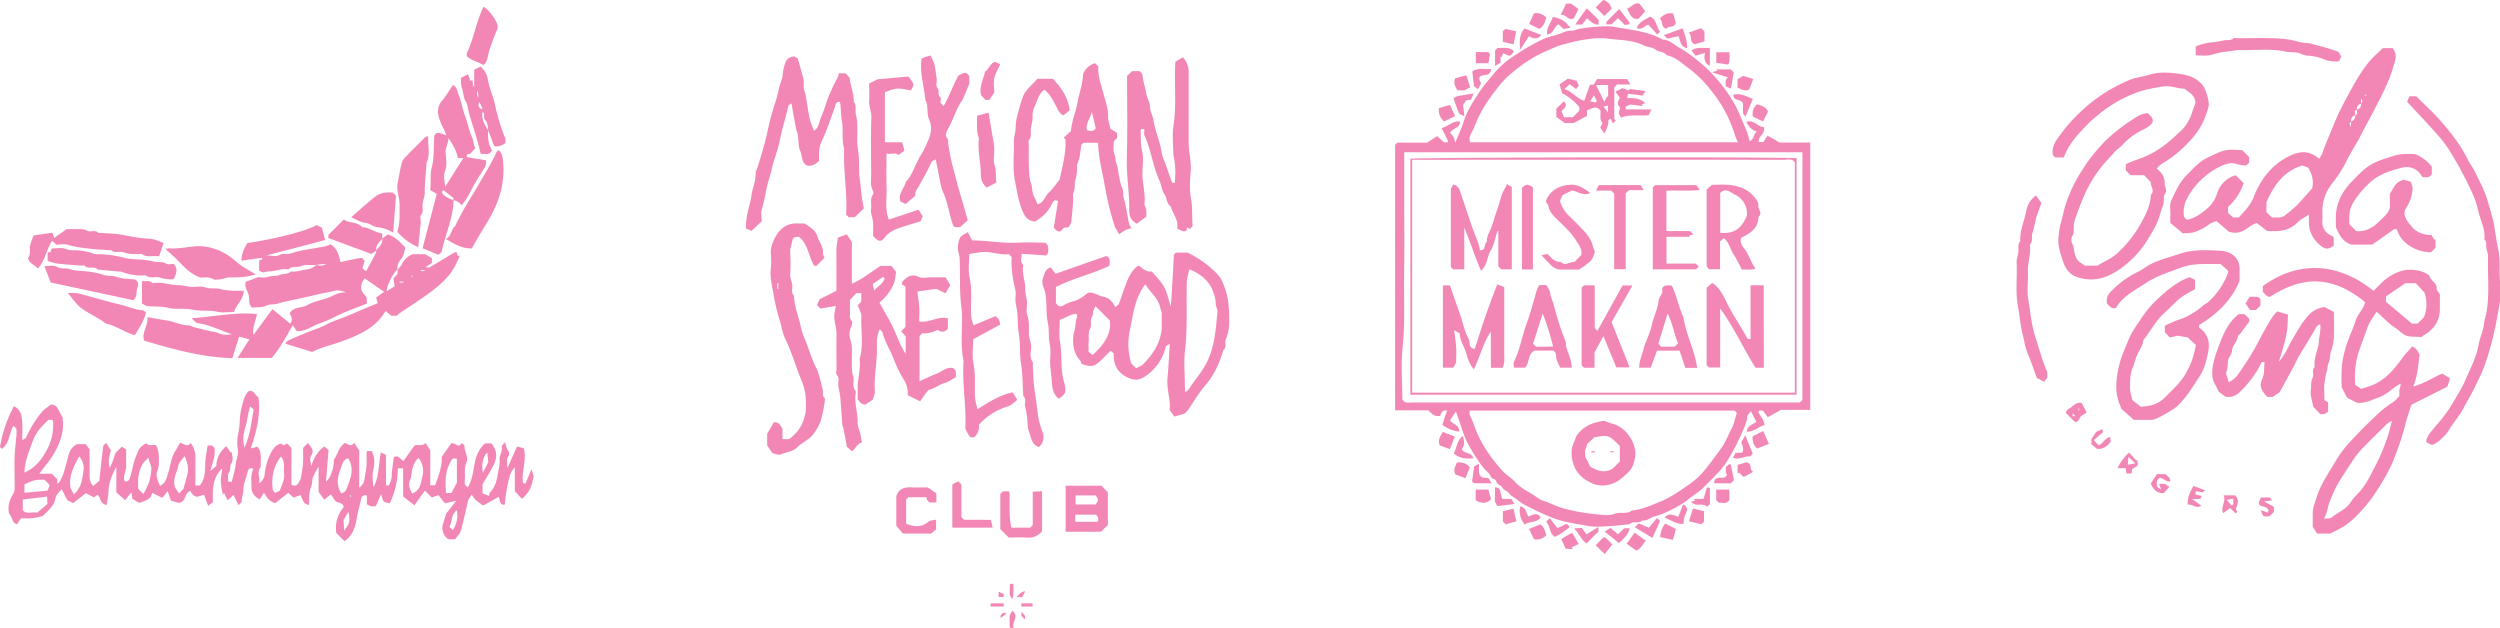 <svg width="199" height="50" fill="none" xmlns="http://www.w3.org/2000/svg"><g clip-path="url(#clip0_0_128)" fill="#F287B6"><path d="M115.884 32.755l-.459.705c.197.319.766.346.726.893a2.577 2.577 0 01-1.338-.539c.057-.18.117-.377.181-.572.064-.195.124-.342.202-.554-.424-.075-.47.195-.564.417-.424.09-.68-.185-.943-.445h-2.64V11.526l.181-.172h2.379l.784-.521.546.494h.306c0-.045.025-.088.011-.115a33.85 33.85 0 00-.507-1.022c.558-.125.898-.614 1.481-.508-.032.534-.612.505-.81.905.109.093.207.2.289.318.058.152.098.312.118.474.249-.614.517-1.157.694-1.73.232-.742.632-1.382 1.041-2.023.245-.391.517-.765.813-1.119.27-.317.526-.649.808-.953a6.626 6.626 0 011.127-.963 18.895 18.895 0 012.462-1.449c.523-.251 1.094-.306 1.614-.546a1.59 1.59 0 01.698-.153c.261.009.46-.13.702-.163.438-.061.876-.126 1.316-.153.44-.028.932-.077 1.379.007 1.308.249 2.666.341 3.866 1.015.566.013.946.446 1.394.69.463.268.903.575 1.314.918.575.447 1.103.951 1.578 1.503.594.67 1.108 1.407 1.532 2.196.307.595.529 1.215.812 1.814.122.315.218.64.287.97.4-.171.296-.588.582-.754a1.404 1.404 0 01-.835-.789c.624-.195.919.43 1.399.42.13.522-.46.714-.418 1.185h.374l.32-.5c.168.089.315.162.459.244.144.081.288.173.491.298h2.46v21.284h-2.341l-1.039.578-.389-.524h-.306c-.022.06-.063.121-.046.153.121.207.263.402.378.614.05.122.085.25.106.38-.481.132-.833.556-1.419.53.049-.491.475-.559.766-.786-.141-.273-.271-.523-.439-.851-.137.211-.288.339-.295.474-.024.525-.306.947-.484 1.415-.355.805-.775 1.58-1.254 2.318-.492.676-1.104 1.238-1.686 1.83-.38.389-.855.655-1.265.996a6.635 6.635 0 01-1.25.767 6.502 6.502 0 01-1.444.591c-.32.077-.573.38-.947.307-.277.314-.744-.008-1.021.307-.541.05-1.081.123-1.621.153-.541.03-1.14.09-1.686-.015-.637-.124-1.287-.204-1.916-.36-1.107-.272-2.112-.815-3.13-1.313a4.451 4.451 0 01-.65-.46c-.196-.144-.44-.255-.575-.443-.153-.22-.445-.247-.577-.508-.092-.187-.42-.169-.468-.491-.023-.154-.363-.14-.459-.407-.077-.218-.328-.37-.486-.564a8.638 8.638 0 01-.565-.768c-.305-.456-.584-.93-.835-1.417-.224-.46-.368-.972-.547-1.46-.092-.306-.201-.593-.322-.919zm22.464-21.431a3.521 3.521 0 01-.209-.45 10.482 10.482 0 00-1.961-3.702 9.015 9.015 0 00-1.736-1.719c-.55-.396-1.054-.92-1.775-1.054-.215-.316-.631-.24-.883-.443-.291-.234-.657-.192-.936-.335-.898-.46-1.886-.41-2.83-.542-.747-.104-1.544.013-2.298.146-.436.077-.876.214-1.317.32-.442.105-.838.319-1.249.49-1.2.496-2.231 1.25-3.191 2.102a7.747 7.747 0 00-.829.952 11.933 11.933 0 00-1.414 2.175c-.215.425-.354.878-.581 1.292-.133.243-.225.485-.107.768h21.316zm-.265 21.358h-21.096a1.052 1.052 0 000 .307c.088.244.218.472.299.718.472 1.43 1.298 2.634 2.269 3.731.306.35.746.586 1.057.936.46.508 1.063.767 1.604 1.127.186.147.393.268.613.357.521.153.996.427 1.523.58.882.248 1.785.413 2.698.494.481.048 1.022.141 1.439-.026.476-.19 1 .064 1.417-.272.82-.08 1.55-.417 2.298-.727.807-.333 1.506-.824 2.206-1.32a6.145 6.145 0 001.122-.977c.524-.614.99-1.267 1.468-1.915.341-.46.533-1.006.804-1.507.21-.388.294-.843.45-1.313l-.171-.193zm5.391-20.56h-31.696v3.697c0 1.969.029 3.937-.009 5.904-.038 1.968.09 3.892-.115 5.843-.153 1.412-.029 2.851-.029 4.212.194.353.473.26.715.26h30.923l.211-.21V12.12zM27.425 43.082l-.654-.656a2.504 2.504 0 01.6-2.07c-.11-.383-.485-.308-.695-.489-.101-.153-.204-.317-.332-.518l-.541.426-.441-.614v-2.014a6.115 6.115 0 00-.442.824c-.092.271-.064.587-.173.85-.177.43-.124.873-.153 1.4-.164-.088-.314-.12-.38-.214a4.2 4.2 0 01-.293-.6l-.562.2-.414-.378-1.035.818c-.46-.13-.682-.438-.898-.827l-.339.53c-.416-.217-.677-.533-.663-1.032.012-.46-.084-.942.164-1.381-.29-.173-.424.035-.46.209-.105.494-.335.95-.345 1.48 0 .296-.153.614-.12.92l-.269.27-.386-.818c-.153.13-.266.236-.47.42l-.29-.565-.1.103a7.266 7.266 0 01-.163-1.074c0-.324.104-.649.105-.986-.775.74-.755 1.687-.726 2.665l-.377.307-.332-.887-.556.166a.719.719 0 01-.53-.468c-.501.138-.288.816-.898.954l-.648-.174-.265-.767-.426.542-.803-.405c-.106.574-.602.626-1.019.809l-.556-.324-.08-.533-.5.64-.7-.634v-2.014c-.384.692-.614 1.3-.626 2.007 0 .307-.118.657-.133 1.017-.521-.064-.469-.546-.728-.815l-.308.204-.631-.328-1.011.789-.468-.234-.452-.885c-.174.24-.436.444-.475.684-.091.57-.46.909-.833 1.27-.054.055-.107.11-.192.193a6.74 6.74 0 01-.798.171c-.31.02-.62.022-.931.008l-.325.48c-.428-.12-.359-.613-.613-.827-.153-.57.01-1.086.287-1.554a.866.866 0 00.14-.482v-.69c0-.614-.02-1.228 0-1.841.024-.568.1-1.134.145-1.702.015-.176 0-.353 0-.508l-.23-.24c-.376.582-.287 1.394-.929 1.84l-.153-.153a10.91 10.91 0 011.108-3.245c.528.242.613.71.656 1.163.046.476.01.96.01 1.547.153-.103.268-.139.307-.21a8.414 8.414 0 011.24-2.015c.19-.236.47-.4.725-.614.645 0 .625.646.952 1.016a1.93 1.93 0 000 .265c.153 1.243-.569 2.567-1.278 3.46-.19.238-.374.48-.596.767h1.005l.432.433v.356c.066-.038.112-.052.135-.083.346-.472.444-1.043.605-1.588.075-.252.121-.512.212-.756a1.227 1.227 0 01.62-.72h.696l.306.414c0 .573.008 1.286 0 1.995 0 .325.015.63.291.92l.484-.412c.101-.928.196-1.832.307-2.736.01-.083.116-.153.225-.29l.397.614a5.642 5.642 0 00-.163.674c-.026.239-.002.48.07.71.073-.166.154-.328.214-.497.076-.2.14-.404.239-.697l.507-.492.343.225c0 .448-.023.884 0 1.314.023.43-.319.793-.107 1.227.25.044.34-.109.409-.307.178-.518.234-1.074.437-1.583.306-.768.272-.781.865-1.157.212.284.523.083.78.17.227.45.235.942.213 1.436 0 .22-.044.436-.127.639-.153.363.072.755.213 1.156.484-.216.545-.687.679-1.101.185-.588.22-1.228.596-1.748.067-.095.107-.212.165-.307.058-.095.13-.218.172-.285.349.13.588.37.842.03.236.31.366.686.371 1.075v2.301h.355c.399-.497.417-1.05.423-1.623 0-.513.123-1.022.193-1.56h.354l.198.197c.087.602-.153 1.146-.332 1.828a3.86 3.86 0 00.479-.416c0-.632.306-1.105.783-1.553l.375.533.083-.08c0 .307.12.706-.03.896-.198.255-.027.532-.217.767-.12.153-.046.46-.058.703l.291.017c.104-.447.262-.903.307-1.37.035-.393.232-.75.179-1.164a3.294 3.294 0 01.01-1.22c.08-.358.125-.724.137-1.092.015-.366.067-.729.153-1.085.123-.43.18-.894.543-1.27.413-.154.524.32.793.474.184 1.413-.153 2.736-.613 4.066l.546-.126c.386.505.213 1.074.253 1.605-.342.407-.037.869-.134 1.304a.97.97 0 00.45-.767 4.57 4.57 0 01.307-1.249c.212-.47.402-1.002 1.007-1.155l.17.153.29-.153.352.353v2.938c.522.236.564-.242.737-.46.064-.43.153-.84.18-1.252.028-.413.008-.818.008-1.228l.395-.396c.187.32.555.548.238 1.03-.126.19-.02.535.024.816.192-.613.46-1.158 1.04-1.563l.33.285-.204 2.513c.324-.294.348-.46.492-.847a2.66 2.66 0 00.136-.894c.331-.46.393-1.043.895-1.34.24.13.478.307.734 0l.39.614v2.95a1.002 1.002 0 00.434-.75c.043-.337.121-.672.146-1.01.024-.34 0-.716.008-1.075 0-.02.023-.04.046-.081h.352c.277.494.248.999.122 1.551-.095.424-.018.887.024 1.338.46-.853.404-1.813.583-2.783l.414.212v2.408l.204.016c.159-.24.247-.52.255-.807.016-.488.108-.973.165-1.447.357-.201.493.141.766.307l.873-1.228c.334-.118.646.082.88-.218l.384.585v2.79h.387c.249-.726.561-1.438.52-2.253.26-.373.525-.75.766-1.099.326-.046.585.46.826-.018.095.095.233.17.228.24-.023.45.346.888.153 1.308-.22.473-.083.938-.135 1.403a2.95 2.95 0 000 .346l.229.247c.364-.569.427-1.216.545-1.853.118-.637.334-1.215.84-1.659h.505c.472.568.477 1.172.153 1.783-.263.506-.576.988-.858 1.467v.724l.517.218c.035-.133.032-.24.084-.293.42-.42.527-.95.624-1.511.062-.364.16-.718.134-1.091-.024-.349.25-.645.167-1.013-.018-.081.126-.198.253-.382.092.262.12.485.235.644.167.229.108.369-.017.596-.095.17-.019.437-.019.833l.767-1.722.542.143c.246.976-.204 1.853-.068 2.762l.197.052c.153-.359.29-.706.474-1.154l.183.553c-.17.862-.336 1.291-.942 1.81l-.561-.614v-1.89c-.43.436-.469.947-.582 1.406a14.95 14.95 0 00-.221 1.566c-.438.035-.357-.356-.477-.627l-1.24.69c-.365-.252-.698-.46-.909-.873l-.276.431c-.222.933-.383 1.71-.602 2.472-.07.242-.293.442-.444.658h-.51c-.37-.153-.613-.767-.46-1.227.09-.272.173-.545.262-.827l.8-1.015-.904.203-.521-.649-.529.186-.548-.547-.83 1.166-.9-.7v-2.233h-.427a6.3 6.3 0 01-.644 2.79c-.193-.067-.383-.077-.478-.179-.095-.101-.12-.307-.208-.56l-.416.958c-.396.024-.396.024-.713-.154v-.707c-.307-.057-.419.09-.46.307-.098.47-.251.92-.325 1.404-.115.744-.319 1.47-.993 1.938zM1.943 37.62c.993-.439 1.506-1.228 1.922-2.08a4.11 4.11 0 00.358-1.995c0-.042-.047-.082-.073-.122h-.307c-.974.973-1.072 1.116-1.665 2.902-.136.42-.215.855-.235 1.295zm34.091-1.12c-.613.84-.605 1.781-.528 2.742h.424l.44-.821v-1.878c0-.016-.037-.031-.05-.043h-.286zm-24.62 2.823a7.98 7.98 0 00.46-.956 6.1 6.1 0 00.166-.93c.061-.356-.195-.623-.204-.985-.66.46-.905 1.228-.836 2.455l.415.416zm-9.6.437v.847c.306.378.745.098 1.138.206l.824-.694-.028-.587-1.935.228zm30.997-.482c.674-.23.677-.854.803-1.327a1.641 1.641 0 00-.289-1.486c-.26.164-.346.434-.452.7-.128.32-.08.688-.211.986-.196.44-.055.77.149 1.127zm-18.214-.356c.129-.469.267-.877.346-1.297.08-.421-.049-.869-.239-1.319-.18.254-.45.471-.5.73-.106.565-.485 1.084-.277 1.75l.322.492.348-.356zm-8.716.43c.613-.543.67-1.24.766-1.873a1.407 1.407 0 00-.345-1.151c-.435.81-.86 1.605-.683 2.52l.262.504zm21.826-2.872c-.427.101-.48.541-.594.833-.245.63-.377 1.306.055 1.962.427-.102.48-.541.593-.834.247-.628.377-1.31-.054-1.961zm-5.431 2.575c.153-.452.383-.854.338-1.332-.044-.48.106-.955-.25-1.381-.64.828-.767 1.741-.653 2.662l.182.238.383-.188zm-18.74-.87c-.765 0-.765 0-1.588.368v.672l1.839-.17.171-.447-.421-.424zm16.383-5.831c-.18.51-.212 1.036-.353 1.534-.154.53-.294 1.093-.103 1.739.46-1.025.55-2.055.725-3.03l-.268-.243zm16.443 8.264c-.48.37-.35.92-.585 1.315l.266.267a2.105 2.105 0 00.319-1.582zm-8.617.124l-.396.642.043.857c.47-.635.47-.635.354-1.499zm11.12-3.946l-.067-.737-.077.013c-.315.45-.393.953-.281 1.56l.425-.836zm-10.942 2.616h-.052v.153h.052v-.153zm3.727-17.951a2.23 2.23 0 00.34-.428 1.52 1.52 0 01.878-.8h.968l.543.321v.38l-.5.32c.153.028.24.075.287.047.657-.386 1.308-.785 1.964-1.18a1.2 1.2 0 01.202-.06l.133.334.154-.057-.331.704c-.423.876-1.122 1.522-1.868 2.096-.86.658-1.785 1.228-2.68 1.841a1.074 1.074 0 00-.153.154h-.446l-.436-.376c-.187.255-.327.48-.501.673-.785.872-1.825 1.305-2.894 1.704-.819.306-1.686.484-2.46.882l-2.144-.661c.08-.099.122-.19.191-.223.487-.244.994-.437 1.494-.649.5-.212 1.04-.36 1.506-.614.697-.373 1.454-.566 2.162-.89.665-.306 1.348-.569 2.01-.847l-.133-.446.64-.46-1.547-1.064c-.39.494-.38.944.023 1.337.205.2.133.414.153.669-.613.238-1.226.46-1.839.724-.613.264-1.225.614-1.877.83-.65.216-1.169.694-1.878.63l-.306-.469c-.529.933-1.02 1.841-1.673 2.608h-2.725c.328-.512.627-.98.944-1.479l-.816-.218-.54 1.717c-2.47-.076-4.76-.727-7.023-1.397-.219-.683.354-1.186.253-1.87.552.094 1.046.186 1.544.263.593.09 1.14.387 1.758.39.132 0 .26.107.397.143.415.108.833.208 1.25.306.233.057.488.063.698.165.338.15.716.18 1.073.086-.91-.287-1.756-.758-2.723-.875-.13-.015-.24-.19-.48-.393 1.83-.118 3.479-.51 5.217-.328-.1.534-.38 1.04-.287 1.66l1.512-2.055 1.421 1.162c.244-.322.068-.58-.052-.829.328-.547.961-.394 1.415-.655.453-.26 1.015-.379 1.532-.541.516-.163.919-.524 1.604-.46-.418-.139-.697-.206-.94-.145-.513.132-1.04.204-1.548.336-.394.103-.793.175-1.188.27-.605.144-1.226.236-1.817.422-.306.094-.613.017-.927.169-.314.152-.712.107-1.11.153-.342-.245-.178-.689-.29-1.044-.103-.334-.351-.65-.222-1.009l.976-.375c.153 0 .505.08.798-.022.319-.112.666-.032.927-.153.29-.14.652-.008.88-.283.43.07.827-.1 1.24-.153.294-.037.434-.079.825-.365a.879.879 0 00.752-.057c-.252-.01-.505.01-.753.057-.409.056-.868-.062-1.211.089-.344.15-.757-.031-1.036.274-.53-.101-1.024.154-1.546.154-.156.016-.31.048-.46.095l-.33-.154v-.807l.275-.112c-.027-.035-.056-.096-.076-.093-.52.067-1.038.142-1.595.222-.02-.503.193-.971.472-1.41 1.259-.153 4.616-.867 5.492-1.43l.438.218c.065.256.144.58.242.971-1.565.436-3.107.82-4.645 1.228.378 0 .752.153 1.142-.086.153-.09.4 0 .599-.03.186-.04.37-.091.55-.154.793-.212 1.613-.292 2.413-.46.13-.04.255-.09.375-.154.525.307.671.828.794 1.42.285-.065.56-.131.84-.188.278-.057.57-.106.868-.153l.216.25-.176.584.262.21a.135.135 0 00.076-.053c.24-.438.48-.875.71-1.317a1.04 1.04 0 00.058-.282c.218-.275.54-.496.46-.92l.438-.324c.585.124.963.586 1.406 1.02-.058.327-.108.666-.35.962a.994.994 0 00-.222.368c-.047.138-.063.284-.047.428-.393.36-.847 1.25-.855 1.733l.632-.395c-.034-.23-.068-.46-.097-.644l.32-.307.011-.376zm2.145.115V21.5h-.306v.077h.306zm-1.992.844v.077h.307v-.077h-.307zm.97-.345h.052v-.154h-.052v.154zm51.582 3.385c0 .6-.08 1.172.018 1.713.141.775.089 1.547.153 2.317.034.335.097.667.187.992.184.705.143.865-.432 1.256-.401-.307-.513-.746-.544-1.227-.032-.517-.118-1.031-.144-1.549-.026-.517.08-1.04-.027-1.534-.126-.572-.034-1.155-.154-1.7-.131-.6-.092-1.19-.136-1.783a3.495 3.495 0 00-.2-1.065.992.992 0 01-.044-.78c.12-.306.154-.688.613-.817.108.153.229.314.373.51l4.038-1.414c.339.13.291.428.252.78-1.38.652-2.898.99-4.257 1.688v1.284c.153.207.307.353.613.172a2.95 2.95 0 01.781-.324c.442-.112.777-.378 1.156-.672.415-.1.776.22 1.196.307.46.084.766.368.969.836.125-.109.257-.17.297-.27.18-.46.328-.938.5-1.402.23-.614.46-1.228 1.053-1.644.322.189.582.531 1.073.48.314.383.706.752.959 1.2.253.448.33.933.54 1.565.03-.294.047-.426.054-.56.07-1.177.135-2.353.203-3.552l.16-.162h.92a8.173 8.173 0 012.385 1.724c.339.37.487.803.645 1.27.276.822.28 1.647.294 2.488.007.489-.086.974-.272 1.425-.112.275.11.614-.195.84-.306 1.043-.732 2.01-1.462 2.85-.519.599-.919 1.305-1.37 1.957a1.776 1.776 0 01-.261.265l-.812.236-.374-.527c.104-.758-.253-1.63-.169-2.538.08-.866.118-1.734.184-2.728-.176.12-.306.153-.325.227a3.851 3.851 0 01-1.783 2.455c-.515.307-1.028.153-1.497-.134-.65-.406-.896-1.026-.864-1.784l-.227-.206a.592.592 0 00-.098.07c-.217.216-.433.435-.65.65-.556.55-.828.604-1.588.314a.683.683 0 00-.094-.251c-.527-.571-.625-1.27-.55-1.995.027-.256.143-.505.154-.782a5.28 5.28 0 01.14-.781c0-.042-.026-.09-.053-.17-.498.03-.873.337-1.328.48zm9.99 5.767c.096-.068.187-.144.272-.225.075-.094.131-.201.199-.307.341-.497.728-.958 1.043-1.48.82-1.365.906-2.884 1.05-4.397.018-.202-.141-.419-.134-.624a2.4 2.4 0 00-.167-.857c-.306-.97-1.023-1.52-1.932-1.904-.078.358-.193.662-.202.968-.056 1.819.063 3.639-.142 5.46-.106.933-.02 1.889-.017 2.834 0 .145.015.299.03.532zm-3.906-1.909c.191-.115.433-.198.591-.362.866-.897 1.497-1.91 1.446-3.222-.01-.28.011-.561-.007-.84a3.707 3.707 0 00-.117-.409c-.14-.767-.801-1.184-1.18-1.864-.85 1.11-.972 2.403-1.225 3.627a5.137 5.137 0 00.11 2.69l.382.38zm-3.786-1.312l.33.248c.873-.804 1.498-1.671 1.361-2.733l-1.147-1.15c-.03.067-.082.185-.132.308-.106.115-.028.37-.123.506-.217.307-.01.678-.153.93-.202.346-.098.68-.129 1.019-.027.273-.007.555-.007.872zm105.443 2.762c.942-.271 1.567-.72 2.298-1.032l.625.376-.193.633a.233.233 0 01-.054.052l-2.831 1.424c-.153.522-.357 1.06-.484 1.61-.214.827-.48 1.639-.797 2.432-.092.268-.198.53-.317.787a17.8 17.8 0 01-1.67 2.762c-.349.456-.728.887-1.135 1.292a5.78 5.78 0 01-.911.756c-.335.223-.71.385-1.15.614h-1.03c-.066-.098-.164-.249-.352-.535v-1.093c0-.43.175-.84.306-1.255.33-1.088 1.008-1.995 1.555-2.957a9.132 9.132 0 011.258-1.623 35.507 35.507 0 012.003-2.006 7.27 7.27 0 011.268-.99c.192-.114.33-.318.511-.498a3.114 3.114 0 010-.51 3.24 3.24 0 00.111-.475c-.612.298-1.051.838-1.685 1.074-.613.223-1.195.533-1.817.451l-.781-.403a95.031 95.031 0 01-.423-.818 16.146 16.146 0 01.012-1.732 9.055 9.055 0 01.55-2.148c.172-.46.382-.921.53-1.394.132-.42.443-.784.662-1.18a1.55 1.55 0 00.103-.333c-2.515-2.065-4.886-2.165-7.535-.435-.322.06-.409-.249-.604-.38v-.461c2.56-1.872 5.733-2.09 8.816.377l.649-.649a3.839 3.839 0 011.533-.92c.72-.241 1.788-.072 2.281.38.052.404.599.525.556 1.004-.012.135.153.287.26.46v1.105c.017 1.015-.481 1.712-1.339 2.192a.877.877 0 00-.127.125c-.321-.068-.662-.017-1.014-.077-.46-.08-.7-.436-1.034-.65-.541-.344-.987-.838-1.532-1.316-.253.442-.579.852-.74 1.318-.664 1.926-1.073 2.509-.958 4.507l.483.327.395-.128c.135-.044.27-.087.403-.138 1.114-.422 1.839-1.298 2.497-2.225.235-.334.521-.581.748-.876.398.11.481.46.602.63-.11.83-.136 1.629-.502 2.55zm-7.111 10.521c.276-.038.495 0 .613-.096.47-.392 1.072-.614 1.449-1.123.161-.245.343-.475.543-.69.775-.728 1.167-1.704 1.645-2.608.323-.654.598-1.331.823-2.025.129-.368.208-.755.34-1.243a2.223 2.223 0 00-.383.223c-.613.613-1.235 1.215-1.839 1.84a6.578 6.578 0 00-.853 1.023c-.446.707-.942 1.388-1.336 2.122-.205.379-.374.813-.545 1.227-.172.414-.173.875-.457 1.35zm4.937-17.266l2.065 1.734h.459l.494-.5c.262-.63.276-1.336.04-1.976l-.681-.74h-.827l-1.549 1.053-.001.43zm-5.318-11.389c.098-.13.182-.27.251-.416.21-.655.501-1.277.751-1.913.321-.814.691-1.608 1.108-2.377.533-.985 1.061-1.995 1.754-2.875.341-.44.784-.803 1.199-1.219h.786c.46.556.154 1.122 0 1.657-.354 1.183-.957 2.264-1.513 3.36-.307.59-.639 1.173-.935 1.762-.384.767-.866 1.473-1.239 2.243-.318.62-.697 1.208-1.13 1.754a3.504 3.504 0 00-.775 2.366c.01.153.01.307 0 .46-.055.636.183 1.096.779 1.354.044.02.073.07.125.122v.648c-.386.276-.654.307-.993.037-.576-.46-.956-1.045-.982-1.814v-.696c-.354.233-.669.372-.89.601-.561.585-1.245.743-2.012.704h-.415l-.835-.641c-.672.186-1.133 1.043-2.223.692l-.99-.852c-.182.082-.433.135-.603.283a3.673 3.673 0 01-1.073.572c-.289.117-.631.097-.979.141l-1.014-.84c0-.217-.014-.396 0-.573.04-.42-.101-.851.097-1.263.346-.716.657-1.448 1.245-2.014.501-.482.944-1.036 1.595-1.334.472-.215.936-.48 1.434-.595.437-.1.919-.02 1.35-.02l.553.554v.446l-.165.168c-.043.02-.089.061-.128.056a3.006 3.006 0 01-.715-.12c-.405-.153-.867 0-1.276.19a5.913 5.913 0 00-2.47 2.232c-.365.565-.538 1.137-.42 1.801l.23.217c.591-.096 1.059-.451 1.501-.806.427-.334.743-.79.904-1.307a2.13 2.13 0 011.47-1.43l.639.635a4.489 4.489 0 01-1.246 1.884v.479l.403.364h.446c.439-.488.919-.932 1.192-1.624.565-1.459 1.487-2.656 2.977-3.332.781-.353 1.48-.355 2.232.279zm3.013-3.908c.243-.06.331-.223.325-.483.143-.178.143-.178 0-.433.004.154-.002.307-.018.46a.381.381 0 00-.254.163.388.388 0 00-.053.297c-.295.073-.095.307-.153.46-.242.06-.331.223-.325.484-.142.178-.142.178 0 .431a3.539 3.539 0 01.019-.46.381.381 0 00.253-.163.373.373 0 00.053-.297c.296-.07.095-.309.153-.46zm-6.774 8.592c.372-.015.755.063 1.072-.2.316-.24.619-.496.907-.768.45-.46.866-.959 1.226-1.36.153-.671-.042-1.165-.321-1.643l-.459-.175c-1.517.471-2.269 1.604-2.858 2.916v.796l.433.434zm7.541-9.718v-.051h-.154v.052l.154-.001zM66.528 24.352l-1.216.21-.28-.28.212-.461 1.338-.675V21.02c0-.409-.016-.818 0-1.228.014-.287.075-.572.116-.877l.708-.261.404.613v3.32c.85-.363 1.497-.932 2.276-1.417h.874l.373.476c-.054.268-.066.673-.22 1.014a3.933 3.933 0 01-1.112 1.428c.371.67.766 1.308 1.088 1.984.322.677.535 1.367.996 2.096.022-.523 0-.948.014-1.38l-.363-.417.34-.355v-3.192l-.296-.203c.02-.1.014-.162.043-.191.37-.389.736-.675 1.342-.38.268.133.653.024.985.024h1.116l.378.614-.383.655-.73-.352-1.513.215c.048.364.12.767.153 1.166.034.4 0 .806 0 1.21.81.154 1.493-.46 2.282-.235v.816c-.26.307-.541.29-.819.092a2.2 2.2 0 01-1.225.273l-.215.215v3.604c.46-.203.886-.42 1.335-.59.449-.168.801-.569 1.339-.46l.217.218v.513c-.286.153-.583.377-.919.472-.417.12-.746.41-1.169.516-.142.035-.251.236-.36.374-.133.172-.25.356-.39.559-.353-.177-.672-.333-.996-.494a1.882 1.882 0 00-.27-1.166 10.416 10.416 0 01-.872-1.782c-.265-.682-.679-1.302-.852-2.025-.023-.1-.142-.177-.225-.272-.267.511-.233 1.033-.227 1.552.012 1.13-.25 2.249-.165 3.386.017.224-.115.46-.172.667l-.568.384c-.35.037-.448-.24-.627-.39v-1.005c.01-.749.256-1.48.153-2.237.328-1.117.09-2.258.138-3.388.011-.264-.167-.535-.285-.876l.28-.293v-.674h-.398l-.5.54c0 .317-.008.674 0 1.03 0 .218-.057.434.134.642.075.082.022.35-.05.494a1.344 1.344 0 00-.045 1.021c.067.208.102.425.106.643.017.307 0 .614 0 .921.017.423-.032.873.095 1.266s-.12.858.204 1.218c.038.043.015.154 0 .226-.115.782.191 1.534.167 2.313-.01.275.131.554.194.834.054.236.094.475.146.742-.397.095-.492.46-.792.7l-.408-.362c-.106-.565-.194-1.044-.288-1.52-.012-.068-.069-.13-.073-.197-.057-.72-.097-1.44-.161-2.159-.028-.307-.095-.623-.153-.934-.059-.312.131-.646-.141-.944-.076-.083-.011-.296-.011-.45 0-.92-.014-1.84 0-2.762.012-.575-.256-1.12-.153-1.7.023-.155.06-.311.096-.547zm3.89-2.199l-.124-.114-.824.57.11.512c.342-.374.728-.552.838-.968zm101.262-8.744c.381.339.669.686.626 1.227-.021.261.258.479.014.81-.162.221 0 .6-.153.93a7.164 7.164 0 00-.262.809c-.212.721-.613 1.338-.997 1.964a7.767 7.767 0 01-1.793 1.994 5.908 5.908 0 01-1.407.849 3.287 3.287 0 01-2.425.04c-.603-.212-.919-.75-1.091-1.292-.197-.614-.427-1.257-.328-1.936a7.46 7.46 0 01.161-1.008c.183-.614.29-1.251.517-1.855.308-.849.713-1.658 1.207-2.413a13.627 13.627 0 011.992-2.467 15.283 15.283 0 012.518-1.867c.198-.12.46-.14.675-.203.186.218.459.318.424.694-.153.364-.568.523-.919.715a5.169 5.169 0 00-1.457 1.095c-.2.23-.46.384-.667.614-.174.203-.372.408-.561.614a10.26 10.26 0 00-1.763 2.642 23.633 23.633 0 00-.887 2.315c-.025.149-.034.3-.029.45-.028.215.052.428-.121.646a.662.662 0 00-.017.588c.236.46.098 1.017.561 1.465l.459.32h1.011c.417-.293.872-.46 1.266-.742a7.074 7.074 0 001.146-1.13 9.069 9.069 0 001.103-1.621c.368-.674.703-1.363.722-2.148.367-.342-.057-.683 0-1.005l-.532-.557h-1.072l-.385-.378v-.494c.273-.133.554-.252.84-.354a7.279 7.279 0 002.327-1.235c.391-.31.763-.64 1.117-.992.157-.13.3-.277.427-.437a3.78 3.78 0 00.483-.871c.098-.292.191-.582.306-.87.127-.307-.119-.748-.459-.972-.123-.08-.236-.178-.373-.282-.563-.008-1.13-.28-1.734-.176-.732.124-1.459.242-2.16.517-.869.33-1.689.775-2.439 1.324-.118.087-.244.163-.351.26-.294.266-.63.504-.895.776-.794.814-1.618 1.63-2.024 2.772h-.683l-.19-.19c-.136-.767.358-1.289.744-1.823.406-.541.856-1.047 1.347-1.513a12.818 12.818 0 014.031-2.651c.478-.203 1.022-.238 1.52-.399.688-.224 1.397-.204 2.081-.126.807.092 1.637.238 2.204.958.265.339.563 1.33.46 1.718-.345 1.249-.777 1.995-1.675 2.915a8.903 8.903 0 01-2.065 1.627 2.14 2.14 0 00-.375.359zM82.57 6.27h1.249c.628.698 1.207 1.452 1.325 2.52l-.493.387a.35.35 0 01-.13-.057c-.24-.187-.345-.46-.481-.72-.235-.444-.46-.905-.906-1.256-.46.325-.555.848-.75 1.286-.137.26-.203.553-.192.848.027.307-.09.614-.135.932-.044.317.096.646-.153.942-.063.075-.01.247-.01.376 0 .51-.02 1.023 0 1.534.02.51.011 1.063.177 1.534.13.369.06.768.273 1.113.095.177.174.363.235.555.521-.107.589-.643.906-.93.317-.287.57-.682.87-1.057.2-1.01.503-2.05.46-3.14 0-.059-.084-.117-.141-.19.196-.18.401-.365.574-.521.063-.83.399-1.534.529-2.302.123-.728.417-1.433.432-2.217a1.472 1.472 0 01.948-.879c.066.06.154.141.273.246-.069.722.198 1.4.383 2.105.164.626.408 1.243.39 1.918 0 .307.117.613.19.952l.53.338v.388l-.258.26c0 .306-.08.667.027.952.052.187.088.377.108.57.037.185.113.365.153.55.107.591.162 1.188.412 1.748.077.172.022.398.055.592.034.195.109.365.146.553.109.543.2 1.092.315 1.635.05.118.116.228.198.326a4.017 4.017 0 00-.515.164 4.193 4.193 0 00-.478.327l-.334-.573a23.294 23.294 0 01-.81-3.28c-.189-1.126-.513-2.242-.532-3.431h-1.169l-.176.167c-.064.53-.098 1.062-.322 1.558a.616.616 0 00-.01.225c.008.344-.037.687-.135 1.016-.1.307.012.677-.153 1.011-.083.163 0 .404-.017.614a44.8 44.8 0 01-.154 1.7 1.468 1.468 0 01-.203.41c-.13.084-.356-.045-.506.185-.187.286-.427.195-.682-.133.104-.655.22-1.392.336-2.105-.273-.183-.392.04-.46.153a3.18 3.18 0 01-.718 1.003 7.468 7.468 0 01-.633.46c-.766-.053-.92-.613-1.105-1.073-.26-.674-.36-1.392-.502-2.1-.213-1.064-.075-2.114-.098-3.166-.008-.347.13-.714.139-1.086.005-.367.056-.732.153-1.085.133-.46.24-.92.406-1.364.227-.64.757-.98 1.17-1.487zm4.656 3.944L86.911 8.9c-.105.514-.524.93-.39 1.466.252.069.501.131.705-.15zm83.181 22.161a5.91 5.91 0 00.822-.11 2.325 2.325 0 001.11-.642c.527-.537 1.093-1.04 1.514-1.672.318-.5.566-1.042.737-1.61.082-.292.149-.588.199-.887l-.656-.6-.813-.132-.613.143-.386-.431v-.503c.338-.177.687-.33 1.045-.46a5.332 5.332 0 001.981-1.138c.144-.125.335-.2.472-.331a5.965 5.965 0 001.532-2.276.62.62 0 000-.182l-.598-.531c-1.012.03-2.103-.104-3.167.298-.951.36-1.922.653-2.783 1.227-.861.574-1.863 1.051-2.369 1.978-.397.101-.518-.169-.716-.34a1.017 1.017 0 01.324-.982 7.402 7.402 0 012.18-1.576c.252-.141.496-.295.732-.46.788-.461 1.669-.656 2.521-.946 1.072-.367 2.166-.316 3.246-.255.558.031 1.171.253 1.449.875.051.135.083.276.097.419a1.24 1.24 0 010 .228v.892c-.676 1.583-1.788 2.636-3.23 3.503.039-.058.016-.039.014-.019v.23c.67.43.86 1.117.74 1.811-.119.694-.293 1.432-.714 2.08-.533.819-1.04 1.65-1.746 2.336-.249.242-1.49.968-1.848 1.074a1.34 1.34 0 01-.368.035h-1.259l-.995-.879c-.114-.307-.19-.485-.243-.667-.279-.921-.153-1.83.06-2.762.153-.706.47-1.346.726-2.004.23-.59.613-1.134.976-1.662a9.079 9.079 0 011.25-1.543c.695-.639 1.406-1.282 2.281-1.688.127-.06.262-.104.392-.154l.416.215v.738c-.255.146-.57.318-.877.507-.582.36-1 .908-1.512 1.347-.726.614-1.124 1.488-1.722 2.203-.017.45-.331.784-.487 1.178-.153.372-.256.768-.402 1.136-.18.46-.162 1.019-.171 1.534 0 .283.11.566.19.93l.669.525zM60.211 13.57c.09-.269.186-.536.265-.807.22-.755.448-1.507.613-2.282.163-.795.374-1.58.633-2.349.118-.364.213-.736.285-1.112.081-.367.276-.706.294-1.105.029-.287.092-.57.188-.84a.743.743 0 01.73-.58l.288.162c.089.32.205.732.315 1.143.066.205.118.415.154.627.026.201-.014.412.012.614.026.203.112.365.144.551.11.621.187 1.249.317 1.866.094.323.21.639.35.945.402-.242.388-.698.548-1.048.254-.557.4-1.163.633-1.732.225-.545.505-1.074.756-1.604a.608.608 0 00.016-.18h.562l.331.375c.03.614.334 1.228.32 1.898.242.307.078.683.163 1.008.239.92.018 1.866.168 2.773.138.83.03 1.659.153 2.467.062.391.09.778.13 1.17.037.36.123.717.183 1.058-.251.245-.469.46-.719.703h-.488l-.204-.204c.107-1.748-.235-3.482-.153-5.23-.226-.733-.05-1.505-.184-2.232-.095-.506-.06-1.023-.153-1.513-.39-.04-.351.307-.408.448-.348.88-.613 1.786-1.033 2.64-.11.244-.181.503-.21.768-.02.276-.022.553-.007.83-.28.293-.602.44-.969.38-.468-.271-.363-.787-.539-1.173-.165-.362-.118-.818-.182-1.228-.028-.187-.112-.365-.153-.55-.121-.642-.232-1.285-.36-2.004-.11.089-.232.138-.247.21-.187.865-.475 1.704-.644 2.578a13.07 13.07 0 01-.46 1.643c-.177.523-.258 1.065-.428 1.586-.253.768-.319 1.591-.567 2.371-.109.342-.018.747-.018.997-.224.215-.356.344-.49.468-.132.125-.232.209-.34.307l-.447-.209c.03-.306.034-.658.098-.994.108-.563.293-1.115.37-1.688.052-.388.191-.744.268-1.118.04-.272.065-.545.072-.82l.044.016z"/><path d="M80.534 20.473l-.24-.24c-.733.09-1.471-.266-2.251-.154-.283.041-.567.087-.889.136 0 .654-.104 1.284.023 1.864.222 1.007.09 2.007.117 3.01.028.276.098.548.208.803l1.738-.729c.328.297.318.307.369.676l-2.145 1.164c0 .668-.107 1.347.024 1.98.195.93.063 1.854.135 2.778.044.275.108.546.193.81.92-.581 1.773-1.134 2.795-1.336l.344.555c-.01.026-.016.076-.042.096-.215.153-.412.381-.653.452a4.992 4.992 0 00-2.341 1.48 1.085 1.085 0 01-.385.99c-.089 0-.263.026-.317-.038a2.51 2.51 0 01-.358-.614.986.986 0 01-.008-.38c.041-1.688-.271-3.376-.153-5.074-.319-1.427 0-2.883-.178-4.304-.162-1.289-.075-2.569-.135-3.851-.012-.261-.14-.52-.136-.78a1.87 1.87 0 01.172-.842c.102-.187.375-.28.626-.45.118.24.22.442.327.662 1.211 0 2.425.251 3.66.179.734-.043 1.472 0 2.161 0 .364.253.217.575.236.832-.087.098-.153.175-.168.188L81.33 20.2c-.02.336-.161.63.115.884.012.01 0 .049 0 .075-.112.63.182 1.227.165 1.853-.009.335.112.672.137 1.01.024.338-.086.749.027 1.074.175.497.117.985.127 1.477.008.396.22.75.174 1.165-.04.358-.115.749.133 1.09.035.05 0 .153 0 .225.05.721.044 1.452.168 2.159.124.707.177 1.453.307 2.174.084.37.195.733.334 1.086a1.047 1.047 0 01-.325 1.116c-.558-.181-.602-.737-.766-1.16-.164-.424-.117-.872-.178-1.309a9.616 9.616 0 00-.153-.78c-.058-.257.126-.556-.121-.796-.041-.04-.026-.14-.03-.215-.053-.796-.037-1.604-.172-2.387-.135-.782-.032-1.559-.166-2.31-.102-.576-.08-1.14-.127-1.707-.026-.307-.116-.614-.144-.933-.028-.319.054-.627-.015-.92-.21-.873-.356-1.743-.287-2.598zm9.182-14.437l.395-.374h.613c.064.08.198.168.207.27.047.508.225.988.306 1.483.06.389.297.717.307 1.098.009.38.217.696.27 1.035.142.905.537 1.739.667 2.644.043.307.195.582.298.871.171.49.341.982.52 1.47 0 .022.09.016.201.033a6.425 6.425 0 00-.02-1.842 2.978 2.978 0 01-.084-.498c-.01-.741-.097-1.496.014-2.22.257-1.688.043-3.376.153-5.1l.594-.346c.285.302.449.699.46 1.114v5.677c0 .749.222 1.476.166 2.237-.056.737-.118 1.5.016 2.216.143.753.075 1.488.13 2.202l-.215.214-.213-.124-.052.235c-.124.133-.356.098-.756-.154.154-.649-.346-1.143-.498-1.741-.363-.235-.29-.694-.522-1.014-.198-.275-.212-.675-.36-.995-.54-1.167-.674-2.468-1.21-3.637-.066-.142-.01-.338-.01-.5l-.205-.025c-.034.032-.1.067-.097.096.046.54-.021 1.074.117 1.631.138.557.038 1.219.03 1.831-.01.8.252 1.582.165 2.39-.016.154.114.307.137.473.014.19.014.38 0 .57l-.747.543c-.47-.21-.613-.657-.613-1.075.037-1.364-.22-2.71-.185-4.076.06-2.205.02-4.402.02-6.612zm90.544 22.792h-.225a8.295 8.295 0 01-1.831 2.454 1.223 1.223 0 01-1.05.297l-.539-.4-.46-.91c-.19-.952.14-1.874.469-2.747.345-.92.731-1.855 1.58-2.518h.447c.153.162.438.288.394.586-.241.325-.46.621-.677.92-.077.099-.225.18-.238.283-.052.419-.439.701-.459 1.11-.016.318-.27.512-.314.794-.045.282 0 .568-.126.87-.09.206.104.537.179.844.317-.135.584-.364.766-.657a20.441 20.441 0 001.658-2.68 23.62 23.62 0 011.062-1.862 3.68 3.68 0 01.375-.424l.855.253c-.026.46-.026.887-.081 1.31-.06.378-.144.752-.251 1.12-.103.385-.227.767-.393 1.312.526-.598.725-1.168 1.024-1.677.387-.663.754-1.346 1.259-1.935.342-.4.817-.661 1.338-.735.185.098.473.247.758.395 0 .67.022 1.28 0 1.89a3.47 3.47 0 01-.199 1.141c-.143.344-.078.71-.231 1.055-.091.199-.074.46-.154.698a5.614 5.614 0 00-.138.704c-.101.46-.029.965-.029 1.534l.29.174v.742c-.283.192-.282.2-.613.207l-.584-.613c-.029-.38-.254-.841-.177-1.35.046-.306-.031-.625.142-.94.135-.244-.124-.606.166-.85-.117-.73.294-1.38.334-2.092.024-.433.168-.863.102-1.32-.28.08-.363.32-.492.543-.378.663-.793 1.306-1.181 1.966-.179.306-.323.632-.49.945a182.29 182.29 0 01-1.073 1.962l-.551.37h-.42c-.378-.416-.729-.804-.392-1.48.178-.373.119-.854.17-1.29zM63.582 18.854c-.279-.02-.473.035-.52.33-.048.295-.186.598-.163.934.036.563.036 1.126 0 1.688-.02.307.112.571.164.856.052.286-.141.614.14.863.013.758.284 1.459.473 2.18.072.373.174.74.306 1.096.39.862.605 1.792 1.063 2.625.106.192.448 1.534.46 1.725.012.19-.066.35.113.494.054.043.05.191.034.285a11.001 11.001 0 01-.317 1.554 3.8 3.8 0 01-.631 1.113c-.336.422-.874.642-1.246 1.008-.372.365-.88.374-1.31.567-.18.082-.46-.064-.668-.1a64.38 64.38 0 00-.414-.615v-.934l.543-.92c.375.04.375.04.677.533v.818h.53c.593-.446 1.059-1.023 1.226-1.804.04-.112.069-.227.089-.344a9.14 9.14 0 00-.008-1.303 4.387 4.387 0 00-.307-1.173c-.46-1.11-.785-2.276-1.31-3.365-.25-.511-.307-1.091-.493-1.633a14.484 14.484 0 01-.46-2.028c-.111-.625-.278-1.264-.194-1.926a5.978 5.978 0 000-1.148c-.04-.613.215-1.153.521-1.62a1.74 1.74 0 011.558-.824c.202.01.406 0 .584 0 .44.27.882.517 1.04 1.025.143.46.487.835.448 1.354-.011.127.093.263.125.348l-.636.643h-.191c-.46-.76-.477-1.742-1.226-2.302zm-1.63 3.683h-.077v.46h.077v-.46zm131.609 12.881l-.412-.21c0-.059-.037-.143-.011-.203.076-.202.179-.392.306-.565.253-.307.509-.614.766-.902.508-.617.956-1.282 1.336-1.985.243-.38.46-.777.65-1.187.408-.983.941-1.913 1.111-2.996.08-.347.182-.688.306-1.022a4.39 4.39 0 00.13-.71c.028-.212.106-.416.154-.628.297-1.534.104-3.069.153-4.614 0-.233-.106-.46-.143-.703-.036-.242.068-.46-.153-.626.104-.831-.337-1.554-.493-2.333a7.645 7.645 0 00-.605-1.659 28.416 28.416 0 00-1.513-2.823 9.213 9.213 0 00-.919-1.3c-.833-.948-1.703-1.862-2.617-2.852.045-.106.115-.28.181-.44h.529c.043.038.099.087.153.14.596.596 1.226 1.165 1.78 1.796.835.945 1.607 1.94 2.177 3.08.19.383.46.73.639 1.116.345.725.743 1.441.953 2.208.176.642.399 1.277.512 1.938.113.662.193 1.308.335 1.938.166.733.082 1.447.114 2.167.032.72.107 1.5-.022 2.218-.121.678-.243 1.369-.395 2.047a23.146 23.146 0 01-.798 2.819c-.202.56-.478 1.074-.731 1.615-.288.605-.637 1.168-.944 1.756-.306.587-.74 1.074-1.084 1.618-.093.17-.203.329-.328.476-.34.32-.615.688-1.117.826zM36.103 15.925c-.029 1.433-.65 2.716-.939 4.077-.021.1-.164.173-.271.282l-1.256-.523c.387-1.487.766-2.915 1.129-4.332l-.526-.306c.082-.614-.026-1.214.138-1.842.178-.687.132-1.433.181-2.148.008-.103 0-.205 0-.297.224-.496.573-.154.974-.074-.12-.278-.193-.468-.283-.648a3.513 3.513 0 01-.382-1.074 1.338 1.338 0 01.359-1.074c.306-.366.544-.785.82-1.193.326.115.354.507.47.794.222.548.296 1.156.516 1.704.221.547.29 1.143.556 1.687.126.255.085.614.258.823l-.438.478h-.193l-.078.244 1.544.258c.095.407-.2.714-.382 1.02-.359.563-.69 1.142-.99 1.737a6.27 6.27 0 01-.554.818 3.116 3.116 0 00-.33-.285c-.1-.058-.21-.1-.324-.124a1.097 1.097 0 01-.01-.172l-.825-.642c-.046.11-.107.188-.089.227.098.215.533.488.925.585zm.342-3.343c-.112-.593-.37-1.016-.742-1.582-.045.515-.266.805-.232 1.19.038.46.131.962-.026 1.355-.187.46-.037.869-.013 1.327l1.45-2.29h-.437z"/><path d="M190.782 18.245h-.204l-1.751 1.227h-1.66c-.654-.213-.954-.738-1.234-1.393v-.66c-.025-1.164.459-2.123 1.241-2.935.432-.446.848-.91 1.378-1.267.613-.413 1.295-.582 1.969-.807.584-.197 1.178-.154 1.704-.144.531.205.996.55 1.347 1v.601c-.163.307-.41.228-.753.24a2.471 2.471 0 00-.153-.247 1.35 1.35 0 00-1.463-.511c-.976.24-1.931.55-2.683 1.298a7.374 7.374 0 00-1.284 1.62 2.119 2.119 0 00-.217.75 6.238 6.238 0 00-.008.832l.55.55c.703.06 1.276-.25 1.764-.714 1.112-1.065.888-.873.904-2.231.502-.888.502-.888 1.072-1.16l.587.167c.046.165.181.4.153.614a3.194 3.194 0 01-.585 1.596c-.204.54.199.99.519 1.372.349.417.881.667 1.567.664.056.09.154.24.244.391l.084-.061v.684c-.093.094-.202.201-.361.362a3.08 3.08 0 01-1.641-.48 2.393 2.393 0 01-1.086-1.358zM76.299 5.998c.306-.104.612-.408.86.086v.581c-.188.445-.323.767-.46 1.099a1.522 1.522 0 01-.134.252c-.444.65-.657 1.414-1.023 2.103-.17.316-.414.638-.068.994-.023.373.08.726.137 1.088.115.74.346 1.444.522 2.165.164.668.377 1.324.567 1.986l.33 1.181-.6.542c-.165-.011-.409.101-.556-.118-.323-.896-.426-1.826-.81-2.682-.2-.45-.247-.972-.354-1.461-.078-.355-.141-.71-.224-1.126-.12.075-.29.116-.337.216-.368.8-.809 1.557-1.247 2.318-.036.12-.053.245-.052.37l-.766.646-.41-.196c-.215-.614.307-1.033.427-1.56.587-.625.766-1.48 1.225-2.178.173-.283.324-.578.452-.884.275-.603.49-1.189.186-1.88-.163-.365-.114-.82-.178-1.228-.025-.163-.129-.307-.144-.474-.093-1.058-.46-2.089-.279-3.192l.691-.236c.127.219.232.45.316.689.093.376.124.767.188 1.15.045.267-.113.559.09.804.168.198-.064.5.204.692.072.054.011.292.011.445l.247.249c.463-.778.738-1.636 1.189-2.441z"/><path d="M70.436 7.336v3.99h1.37c.062.21.12.415.192.662l-.488.356c-.226-.246-.573-.023-.944-.127 0 .93-.026 1.818.007 2.703.031.84-.166 1.705.183 2.56l2.356-.788.337.52-.179.407c-.5.154-1.045.307-1.581.493-.487.164-.956.368-1.275.807a1.702 1.702 0 01-.208.211c-.357.137-.489-.171-.713-.348.02-.401.016-.803-.012-1.204-.035-.307-.193-.603-.144-.935.057-.387-.107-.8.153-1.168a.334.334 0 000-.297c-.248-.422-.14-.88-.142-1.32-.013-1.506-.032-3.015.01-4.521.014-.46-.2-.864-.174-1.317.026-.453 0-.92 0-1.373l.68-.336 2.451-.22c.474.626.474.626.192 1.107-.343-.05-.722-.164-1.092-.143-.348.021-.68.189-.98.28zM3.025 21.372c-.279-.295-.69-.385-.796-.832.237-.285.107-.649.168-.982.07-.279.164-.552.279-.816l1.495-.22.141.415.991-.698c.177 0 .46-.008.733 0 .315.012.623-.037.937.136.242.134.598-.116.854.154.035.038.153 0 .22.01.59.051 1.19.054 1.768.166.714.159 1.439.261 2.168.307.336.014.667.201 1.045.324l-.367 1.074c-.46-.117-.909.141-1.33-.172-.082-.061-.248 0-.376-.01-.366-.014-.723.02-1.089-.136-.306-.127-.697.106-1-.168-.014-.013-.051 0-.075 0-.642-.051-1.287-.074-1.922-.163a8.881 8.881 0 01-1.489-.275c-.276-.089-.604-.015-.905-.015l-.324-.307c-.455.677-.539 1.54-1.126 2.208zm31.066-10.544c-.06.732.18 1.424-.124 2.102a.41.41 0 00-.018.153c-.052.745-.143 1.492-.135 2.236 0 .339-.153.614-.178.933-.027.287.106.584-.13.871-.101.121 0 .396-.02.599-.057.636-.125 1.27-.193 1.95a4.532 4.532 0 01-1.67-1.228c.24-.676.172-1.427.182-2.172 0-.572-.266-1.12-.153-1.7.106-.543.198-1.091.334-1.627a1.19 1.19 0 01.319-.478 83.064 83.064 0 011.515-1.518c.04-.055.129-.069.271-.121zm1.403 8.198c.492-.265.39-.795.752-1.051.514-1.154 1.226-2.2 1.853-3.287.49-.84 1.01-1.663 1.41-2.554.03-.066.105-.11.183-.188.342.298.34.742.366 1.107.134 1.78-.468 3.363-1.402 4.845-.38.603-.724 1.228-1.103 1.875-.735.028-1.34-.323-2.059-.747zM19.399 23.15c-.014.732-.627 1.105-.766 1.688-.478 0-.9.07-1.287-.015-.667-.154-1.356-.028-1.992-.169-.636-.141-1.304 0-1.924-.144-.596-.132-1.182-.112-1.72-.134l-.413-.213V22.36c.279.083.558-.097.797.143a.174.174 0 00.138.029c.654-.109 1.276.153 1.922.164.36 0 .72.114 1.082.14.361.026.748-.088 1.062.029.421.153.845.04 1.24.144.603.16 1.217.128 1.86.141zm142.663-7.593l.435.604c-.101.278-.247.677-.412 1.136-.091.379-.169.831-.307 1.264-.098.307.071.655-.202.911.109.73-.189 1.43-.153 2.16.035.728-.095 1.498.03 2.218.172.991.239 1.995.561 2.978.265.809.486 1.636.794 2.432.035.09.081.172.153.318v.495l-.253.316-.576-.306c-.239-.646-.446-1.277-.706-1.885-.227-.532-.297-1.103-.44-1.654-.178-.683-.211-1.4-.346-2.088-.232-1.186-.057-2.364-.117-3.544-.013-.283.103-.57.141-.857.039-.286-.093-.606.154-.856-.06-.845.324-1.606.473-2.412a1.95 1.95 0 01.771-1.23zM38.866 10.366c-.052.594 0 1.122.297 1.588-.173.447-.548.261-.893.307-.074-.295-.146-.594-.224-.89-.28-1.054-.694-2.071-.88-3.153-.287-.351-.257-.81-.398-1.21-.087-.25-.06-.542-.083-.805l.566-.296.21.562.144-.143.056.554h.085V5.56l.498-.262c.317.255.527.619.59 1.02.102.668.396 1.27.548 1.921.197.951.479 1.883.841 2.784.023.126.023.255 0 .38-.27.154-.533.338-.904.201-.14-.39-.29-.8-.46-1.227a3.077 3.077 0 00-.073-.537c-.046-.154-.18-.28-.244-.43-.064-.15.11-.367-.131-.498-.11.563.164 1.023.455 1.454zM37.97 7.96a.723.723 0 000-.755c0 .251 0 .503.204.753-.048.261-.236.614.234.747a1.39 1.39 0 00-.438-.745z"/><path d="M3.791 20.08h.222c.03-.084.06-.173.089-.262.02-.016.04-.043.058-.043.357 0 .748-.086 1.057.037.204.078.422.116.64.108a4.645 4.645 0 011.65.292c.071.02.146.027.22.02.734.002 1.465.1 2.174.293.547.13 1.13.109 1.685.172.288.032.57.109.857.153.263.036.527-.04.789.14.138.094.39.017.582.017.428.432.18.828 0 1.227a2.992 2.992 0 01-1.098-.14c-.338-.124-.744.116-1.087-.153-.078-.063-.248-.01-.375-.009a4.406 4.406 0 01-1.57-.298 1.257 1.257 0 00-.298-.024l-1.62-.154c-.273-.328-.742.017-1.029-.306-.046-.053-.197 0-.299-.01-.612-.049-1.234-.087-1.849-.153a5.607 5.607 0 01-.798-.216v-.69zm12.171 2.015c-1.03-.365-1.518-1.125-2.159-1.705l-.659-.597c.132 0 .307-.027.47-.02.85.042 1.674-.235 2.532-.165.62.058 1.218.25 1.756.564.583.32 1.019.82 1.582 1.15l.874.517c-.733.236-1.42.251-2.113.242-.209 0-.414.115-.625.14-.212.024-.504.089-.676-.011-.384-.22-.78-.082-.982-.115zM186.16 4.143l.203.356-.161.345a.308.308 0 01-.112.046 2.604 2.604 0 01-1.013-.134 3.871 3.871 0 00-1.399-.326 1.4 1.4 0 01-.547-.154c-.375-.178-.786-.078-1.161-.162-1.201-.272-2.411-.092-3.616-.13-.41-.013-.824.111-1.238.137-.413.026-.795.183-1.19.266-.36.076-.748.017-1.151.017v-.705c.477-.201.984-.32 1.5-.351a7.59 7.59 0 00.78-.143c.239-.032.49.05.711-.153.071-.063.247-.01.374-.01 1.046 0 2.096-.044 3.139.017a7.04 7.04 0 011.718.274c.306.1.665.056 1.008.153.731.206 1.472.374 2.155.657zM4.033 22.486c-.153-.385-.306-.804-.506-1.304.412.012.717-.115 1.073.087.283.163.652.037 1 .164.448.165.973.103 1.457.19.405.047.805.132 1.194.254.341.129.71.035 1.072.172.446.165.96.14 1.407.195a.459.459 0 01.222.613c-.133.35-.01.798-.352 1.036l-6.567-1.407zm80.793 19.842v-3.662h2.85l.508.517v2.608l-.54.536-2.818.001zm2.395-2.895h-1.603v.721h1.598c.232-.354.232-.354.005-.721zm-1.629 2.1h1.785a.422.422 0 00-.165-.564h-1.62v.564zM5.406 23.337c.393-.05.792-.014 1.17.105.987.265 1.965.564 2.964.795.6.138 1.169.416 1.8.46.109.008.212.127.28.173-.173.744-.573 1.258-.887 1.814-.8-.22-1.474-.758-2.298-.92-.639-.51-1.422-.8-2.053-1.311-.358-.3-.623-.709-.976-1.116zm25.892-4.81a2.852 2.852 0 00-1.262-.445c-.338-.023-.578-.307-.935-.34-.273-.022-.538-.17-.8-.273a2.563 2.563 0 01-.332-.197c.666-.572 1.3-1.144 1.968-1.674a1.8 1.8 0 01.727-.267c.2-.02.403-.02.603 0l.253.253-.222 2.943zm-1.333 1.4l-.395.29-3.433-1.27v-.246l1.24-1.239c.39.355 1.063.137 1.446.623.565 0 1 .429 1.602.488v.433c-.218.275-.54.496-.46.92zM82.95 42.275a1.347 1.347 0 01-1.203.521c-.481-.038-.968-.008-1.453-.008l-.669-.67v-2.802l.208-.208h.478c.029.06.048.125.057.191 0 .614-.01 1.228.01 1.842.024.29.067.578.126.864h1.497c.06-.062.132-.134.207-.208v-2.66l.742-.039v3.177zM78.69 8.958a261 261 0 01.243 1.473c.073.45.173.857.205 1.291.035.482-.104 1.007.038 1.446.143.439.061.884.138 1.36l-.777.401a1.298 1.298 0 01-.46-1.063c-.011-.953-.272-1.89-.153-2.848-.235-.575-.128-1.177-.153-1.803l.92-.257zM72.124 41.68c.646.27 1.235.318 1.797-.162.128-.11.363-.1.593-.153v.778l-.4.33h-2.242l-.528-.614v-2.357c.185-.602.657-.741 1.25-.707.406.023.815 0 1.255 0l.686.477v.724h-.548a1.281 1.281 0 01-.187-.195.626.626 0 01-.046-.222h-1.439l-.185.187-.006 1.913zM38.487.532c.535.347.821.826 1.072 1.322a.686.686 0 01-.04.623c-.23.544-.432 1.1-.603 1.666-.12.357-.09.776-.43 1.034-.423-.246-.92-.34-1.321-.692a.622.622 0 010-.265c.56-1.174.74-2.48 1.322-3.688zM78.869 41.38c.058.24.1.414.153.623h-3.217v-3.448l.47-.238.253.234v2.608l.214.215 2.127.006zm.275-34.015l-.395.59h-.306l-.343-.374c-.187-.65.173-1.227.314-1.885.306-.172.389-.656.798-.781l.4.207c-.153.357-.377.707-.46 1.086-.083.379-.008.809-.008 1.157zM165.7 32.068c.117.229.246.48.396.767-.212.154-.441.241-.524.404-.115.222-.215.376-.405.353l-.721-.717c-.019-.069.073-.253.262-.353.308-.164.516-.535.992-.454zm-.718.835v.24l.202-.036-.202-.204zm.472-.237h.052v-.153h-.052v.153zm4.698 4.399l-.443.287c0 .07-.02.19-.035.343h-.406l-.066-.43h-.643c.217-.472.53-.895.919-1.24l.585.646.089-.089v.483zm-.778-.075l.599-.106-.549-.515-.05.621zm2.542 1.04l-.226.224c0 .255-.098.548.337.7-.067-.173-.113-.291-.165-.431h.49l.331.233c-.185.204-.331.362-.459.502-.552.017-.814-.307-1.021-.767l.484-.748h.687c.116.154.393.232.383.582-.33.054-.511-.255-.841-.294zm-39.772 3.436l-.612 1.356-1.399-.851.297-.307.824.339.645-.767.245.23zm44.821-.616c-.239-.541.283-.942.023-1.423h.919c.366.356.225.722.052 1.09l.133.219-.136.138c-.153-.154-.306-.3-.43-.431l-.561.406zm.649-.632l.154-.038v-.483l-.52.092.366.43zM115.699 7.837c.091-.077.195-.137.307-.18.404-.082.813-.139 1.291-.217l-.201.496-.356.036-.276.352c.027.262.058.538.101.936-.212-.121-.383-.154-.426-.255-.159-.344-.274-.707-.44-1.168zm8.357-5.905c-.392.2-.374.767-.901.816-.092-.568.34-.934.442-1.4.668.122 1.011.334 1.403.866l-.552.09-.392-.372zm13.717 3.592l.235.234-.224 1.3-.424-.195c.043-.235-.098-.483.191-.701l-1.278-.407.426-.135-.073-.096h1.147zm-8.291 37.758l.629-.885.905.646c-.29.293-.398.65-.766.786l-.768-.547zm7.997-5.505c-.015-.017-.091-.064-.099-.12a3.923 3.923 0 010-.484l.282-.236c.073.03.113.035.115.047.085.425.167.849.242 1.241l-.247.247h-1.311c-.039-.306.125-.405.372-.441.205-.031.461.108.646-.254zm1.438-3.125l.604 1.453c-.075.072-.17.233-.248.225-.435-.038-.834.307-1.332.105l.215-.382.522-.028c.123-.123.088-.472-.076-.816l.142-.247c.031-.055.065-.11.173-.31zm-11.703 7.302l.039.339-.964.965c-.397-.268-.576-.76-.988-1.2l.613-.038.37.517.93-.583zm-4.142-.411l.281-.307.628.808.709-.35.224.197c0 .034 0 .087-.017.103-.211.164-.421.33-.64.48-.138.094-.295.153-.485.264-.456-.236-.332-.86-.7-1.195zm11.367-.053l.322-1.012.88.213v.833l-.218.21-.984-.244zm-15.966-2.518l.218.768c-.405.394-.812.339-1.226.069v-.837h1.008zm56.003.748l.745.528c-.389.282-.691-.143-1.082-.079-.028-.572.193-1.034.469-1.488l.919.35-.191.164-.558-.103c0 .123-.012.192-.018.27l.499.117c-.058.115-.084.227-.122.232a6.31 6.31 0 01-.661.009zM135.411 2.243l.264.264v.787l-.759.226c-.493-.154-.162-.655-.51-.92l1.005-.357zm-1.47.011c.172.508.363.991.362 1.585-.575-.121-.533-.602-.693-.96l-.89.197-.279-.279 1.5-.543zM130.52.307l.44.595-.543.602c-.603.061-.674-.442-.905-.815.369-.11.564-.552 1.008-.382zm-13.18 36.824l.383-.225v.74c.165.513.502.343.766.418.064.11.135.227.24.402h-1.4l-.153-.14c.063-.449.112-.808.164-1.195zm21.405-28.896c-.198-.39-.774-.167-.766-.695.566-.154 1.028.136 1.55.333l-.584 1.408c-.098-.122-.188-.182-.193-.248-.017-.278-.007-.557-.007-.798zm-4.759 31.907c.414.258.325.498.174.798-.114.222-.115.501-.169.767-.597.021-1.016-.338-1.497-.502.337-.4.737-.218 1.089-.061l.403-1.002zM116.722 6c.106.337.205.647.306.949l-.469.24h-.556c-.138-.272-.341-.533-.17-.953.104-.03.261-.077.417-.119.156-.041.285-.072.472-.118zm1.984-.516c-.081.403-.25.46-.506.49-.488.045-.544.203-.306.659-.083.153-.153.287-.265.474l-.297-.253c-.045-.368-.086-.724-.137-1.148.397-.354.941-.15 1.511-.222zm-1.426 31c-.582.047-1.104.02-1.567-.402.263-.431.225-.987.729-1.381.126.437.153.755-.089 1.05.203.401.795.227.927.733zm22.243-1.764l.824-.407.46 1.02-.942.371a1.059 1.059 0 01-.342-.983zm-24.922.731c-.172-.46.064-.744.243-1.074l.962.38-.398.993-.807-.299zm12.66-33.855l-.023.365c-.386 0-.613-.252-.919-.505l-.38.499h-.558l.919-1.29c.356.303.634.62.961.93zm.471 40.72l.46-.296.601.506.502-.474h.428c-.115.562-.54.842-.846 1.18l-1.145-.916zm-5.635-41.242c.39-.098.7.063.988.307-.112.348-.167.707-.564.92l-.804-.4.38-.827zm16.654 4.962l.805.255-.306.812c-.388.231-.645-.03-.945-.12v-.67l.446-.277zm42.254 34.707l-.354.35c-.489.054-.53.028-.689-.482l.559.201c.02-.093.07-.185.044-.225a.616.616 0 00-.409-.27c-.421-.096-.443-.247-.165-.72h.694l.177.226-.629.095.766.423.006.402zM124.663.287h.399l.583.433-.363.736c-.498.227-.596-.344-1.052-.265l.433-.904zm-5.481 39.997c-.043-.08-.105-.207-.182-.354v-1.123c.306-.035.401.13.443.379.03.182.092.36.136.528h.722l.253.41-1.372.16zm-.176-36.264l.205-.207c.432.03.909-.106 1.301.253-.273.445-.273.445-.853.172-.039.089-.088.209-.138.328l-.077-.07v.492l-.438.267V4.02zm20.522 5.261a1.016 1.016 0 01.33-.98c.325.118.703.146.875.594l-.393.771-.812-.385zm-18.157 32.476a1.682 1.682 0 01-.365-1.448c.474.084.46.499.656.807.306-.106.662-.382.974.05-.278.478-.864.29-1.265.591zm-5.413-4.932a1.059 1.059 0 011.043.377l-.352.865-.805-.306c-.211-.398.042-.654.114-.937zm11.775 7.274l-.721-.701.613-.614h.167l.551.557-.61.758zM115.827 9.237l-.87.43a1.135 1.135 0 01-.414-1.065l.876-.254.408.889zm17.355-8.163c.076.265.153.514.211.729-.115.46-.588.222-.752.488-.483-.121-.213-.63-.532-.8.325-.353.658-.5 1.073-.417zm-10.1 41.52a.984.984 0 01-.978.326l-.395-.816.886-.363c.303.16.375.501.487.853zm4.619-41.328c-.231-.229-.476-.471-.681-.677l.589-.589c.278.052.557.28.685.698l-.593.568zm3.649.054c.564.27.469.851.797 1.19l-.224.241-.704-.78c-.246.02-.489.44-.932.27.19-.546.679-.66 1.063-.921zm1.2 40.356l.855.428-.24.87-1.015-.22a1.91 1.91 0 01.4-1.078zm4.279-1.649l-.218-.218v-.837h1.045v.832c-.227.368-.574.167-.827.223zm-14.15-37.241c-.344.418-.661.264-.97.097l-.7 1.074c-.069-.69-.069-1.21.347-1.698l1.323.527zm15.632 34.221l.683-.204c.548.044.193.63.568.744a5.252 5.252 0 01-.781.419l-.354-.354-.116.093v-.698zm-13.681 6.677l-.353-.767c.177-.112.307-.202.44-.279a5.88 5.88 0 01.429-.22c.178.3.319.54.519.875l-.56.283.104.135-.579-.026zM128.892.715l.843 1.11c-.043.07-.053.104-.069.108-.095.022-.19.037-.324.062l-.545-.545-.529.492h-.416c.023-.104.016-.193.058-.236.3-.313.608-.617.982-.991zm38.033 35.017l-.45-.373v-.419l.398-.572.476-.201c.02.112.068.218.039.245-.219.206-.46.396-.72.623l.389.42c.369-.171.489-.576.908-.679l.052.376c-.281.376-.622.624-1.092.58zm-32.077 3.985h.753l.269-.92.239.031v1.315l-.213.181c.019 0-.018.016-.024.008-.345-.35-.906.068-1.276-.408l.306-.041-.054-.166zm-15.217.973l.836-.2c.08.327.154.652.242 1.002l-.85.242-.228-.213v-.831zm15.004-36.673c.45-.316.956-.164 1.472-.21v1.436a1.304 1.304 0 01-.271-.192c-.166-.22-.202-.483-.112-.844l-.746.226-.343-.416zm-14.799-1.715l.855.188-.21 1.039-.858-.196v-.858l.213-.173zm58.91 21.852l.325-.53h.674l.187.188v.514l-.36.35h-.481c-.101-.152-.219-.329-.345-.522zM118.485 5.03h-1.008v-.887h.983l.141.14-.116.747zm19.072.107l-.938-.135v-.844h1.06c-.044.322.083.664-.122.979zM80.599 48.614c.547.495-.095.921.083 1.37l-.21.016c-.035-.034-.097-.066-.098-.098-.032-.942-.03-.942.225-1.288zm-.009-.916c-.235-.279-.235-.279-.2-1.196l.256-.053c.052.417.033.84-.057 1.25zm-.693.327v.253h-1.044v-.253h1.044zm1.408.26v-.26h.89v.253l-.89.007zM79.49 47.09l.406.213v.217h-.406v-.43zm2.11-.018l-.218.452h-.488c.27-.184.34-.438.705-.452zm-1.96 2.115c0-.264.091-.436.479-.4a1.749 1.749 0 01-.478.4zm1.672-.47c.094.08.18.17.258.266.03.05.014.13.027.327-.142-.143-.234-.203-.277-.289-.043-.086-.008-.164-.008-.304zm42.571-39.405v-.667l.613-.585c.355.4-.028.557-.195.807l.19.46h.709l.506-.506c0-.072.011-.17.018-.284a4.303 4.303 0 00-1.378-1.112l-.207-.706.663-.46.694.165c.078.168.136.289.182.39l-.22.276-.515-.388-.414.388c.632.204.964.735 1.572.94l.46-1.288.306-.015.259-.436h2.392l.265.431h-1.059l-.225.224v2.496c0 .051.075.1.113.154l-.222.224-.191-.371c-.114.09-.172.115-.172.142.011.184-.022.368-.096.536-.051.121-.1.242-.206.5l-.351-.47c.071-.13.128-.233.194-.35-.27-.294-.141-.658-.167-.989-.336-.476-.693-.163-1.073-.03v.432l-1.054.574h-.714l-.677-.482zm3.818-1.207l.23-.444.075.08v-.974h-.955c.207.432.392.813.65 1.337zm-1.131-.024c.253-.012.492.198.526-.07l-.224-.42-.302.49zm1.073.4l.352.472v-.55l-.352.077z"/><path d="M129.523 7.816c.555-.043 1.005.023 1.445.387l-.279.113.054.123-.988-.118-.35.173c0 .062 0 .112.011.215h2.036c-.093.198-.153.318-.213.46-.749.085-1.506-.098-2.209.198l-.179-.345c.035-.21.139-.453.073-.516-.285-.273-.07-.492.02-.731a62.403 62.403 0 00-.36-.476l.559-.285.46.18.153-.108 1.226.162-.224.365-1.152-.153c-.037.126-.051.196-.083.356zm-4.059 26.924c.535-.825 1.322-1.125 2.249-1.247.209.094.424.173.644.238 1.12.269 1.959 1.636 1.798 2.638-.072.445-.19.893-.548 1.227-.411.385-.791.767-1.379.94-.51.171-1.067.14-1.555-.09-.509-.244-.942-.547-1.241-1.074-.333-.578-.46-1.511-.175-2.105.083-.161.138-.344.207-.528zm3.47.756c-.876-.878-.876-.878-2.019-.688l-.59.542c0 .183-.109.325-.136.48a2.739 2.739 0 000 .528l.404.79c.561.325 1.097.537 1.771.163l.578-.579-.008-1.236zm14.075-4.074h-30.743V12.634c.648-.11 28.19-.154 30.743-.046v18.834zm-30.601-.167h30.461V12.94c-.23-.36-.562-.221-.842-.221-9.65-.006-19.298-.006-28.946 0h-.668l-.005 18.535z"/><path d="M128.172 35.922h.306V36h-.306v-.077zm-1.253.089h-.254l-.011-.075.256-.057.009.132zm-6.579-21.112v6.542h-.836l-.236-.236v-2.793l-.077-.018c-.17.525-.255 1.102-.533 1.56-.294.485-.25 1.125-.766 1.6-.501-1.127-.832-2.244-1.336-3.441v3.325h-.882l-.186-.186v-6.215l.186-.346a.93.93 0 01.202.059c.335.224.378.603.499.942.344.956.632 1.93.989 2.883.162.437.383.871.43 1.34.541.047.297-.512.561-.666-.031-.508.296-.901.433-1.354.138-.453.276-.907.434-1.353.173-.49.262-1.01.522-1.469.072-.124.134-.253.221-.42l.375.246zm-3.021 14.498c-.399-.46-.497-.944-.65-1.412-.153-.468-.469-.888-.475-1.44l-.447-.26c.066.51.138.912.162 1.315.026.433 0 .868 0 1.25l-.214.415h-.841v-6.547h.562l.8 2.301c.235.67.361 1.381.715 2.006a1 1 0 01.051.36c.023.229.153.353.409.387.279-.858.544-1.717.839-2.566.296-.848.613-1.687.95-2.58l.559.225v5.954c-.021.161-.063.32-.125.47h-.941v-2.884c-.611.904-.838 1.947-1.354 3.006zm23.082-.125h-.66c-.961-1.522-1.686-3.159-2.815-4.716v4.693h-.901l-.177-.178v-6.175l.429-.364a.642.642 0 01.153.074c.515.405.784 1.006 1.057 1.555.478.964 1.109 1.832 1.601 2.782.02.039.13.03.254.054v-4.289h1.053l.006 6.564zm-1.794-10.346c-.127.289.015.594.184.792.415.49.55 1.108.945 1.665-.395.14-.743.043-1.072.084-.235-.43-.44-.86-.694-1.258-.255-.398-.322-.902-.745-1.252l-.306.253v2.219h-.891l-.18-.235v-6.119l.43-.365c.394 0 .829-.03 1.258 0 .817.07 1.57.307 2.113.979.165.204.348.416.32.707-.028.292.372.578 0 .867.002.925-.654 1.303-1.362 1.663zm-1.676-3.572v3.176c1.057.114 1.737-.34 2.123-1.396a1.637 1.637 0 00-.951-1.637c-.331-.164-.719-.586-1.172-.143zm-8.648 10.288l1.439 3.604h-1.06l-1.028-2.491c-.247.452-.46.84-.709 1.3v1.217h-.822l-.207-.188v-6.187l.186-.185h.859v3.387l.206.249 2.01-3.626h.789l-1.663 2.92zm-5.742-2.953h.556c.101.213.276.438.306.685.045.32.196.588.276.886a21.5 21.5 0 00.965 2.97c-.03.526.273.962.386 1.449.045.185.062.377.095.587h-.919a3.773 3.773 0 01-.316-.687c-.056-.235.051-.517-.275-.672h-1.462c-.576.288-.381.994-.766 1.36h-.879c0-.168-.053-.341 0-.461.504-1.005.655-2.125 1.051-3.165.32-.841.52-1.727.782-2.589.055-.127.122-.249.2-.363zm-.507 4.669l.24.242c.426-.01.867.017 1.351-.022a20.613 20.613 0 00-.827-2.625l-.764 2.405zm13.061 1.925h-.941l-.46-1.372h-1.795l-.501 1.358h-.919c0-.517.216-.982.34-1.454.171-.66.531-1.275.665-1.94.133-.664.471-1.255.537-1.931.02-.2.173-.387.296-.642v-.383c.215-.217.215-.217.757-.19.404.796.532 1.707.928 2.517.189 1.37.897 2.606 1.093 4.037zm-2.351-4.34l-.735 2.416.216.238h1.082l.266-.269c-.298-.696-.404-1.493-.829-2.386zm2.299-10.206l.259.383c-.919.107-1.781.01-2.658.066v3.176c.282.069.613.02.929.029.315.009.655 0 .957 0l.255.254-.336.125.081.081h-1.877v2.13h2.325l.252.253-.236.207h-3.432V14.92l.183-.183h3.298zm-9.359 6.724c-.459 0-.893-.014-1.325 0a1.145 1.145 0 01-.919-.37c-.222-.235-.447-.46-.745-.775l.475-.104c.322.291.567.674 1.06.63.365.39.731-.03 1.116 0l.53-.56c.077-.446-.204-.803-.434-1.162-.407-.64-.973-1.145-1.51-1.67-.337-.33-.658-.663-.699-1.166-.349-.26-.044-.555.057-.718.473-.767 1.671-.991 2.278-.793.368.12.651.328 1.027.59-.596.272-.99-.14-1.477-.199l-.739.368-.207.46c.124.437.358.835.681 1.154.39.366.766.75 1.136 1.134.371.384.716.84.829 1.42.023.12.173.257.121.399-.087.243-.168.521-.341.693a7.14 7.14 0 01-.914.669zm1.349-6.291l.241-.44h3.314l.262.403h-1.171l-.27.25v6.047h-.919v-6.02l-.239-.24h-1.218zm-5.014 6.277h-.869V14.94c.367-.307.408-.307.869-.031v6.54z"/></g><defs><clipPath id="clip0_0_128"><path fill="#fff" d="M0 0h199v50H0z"/></clipPath></defs></svg>